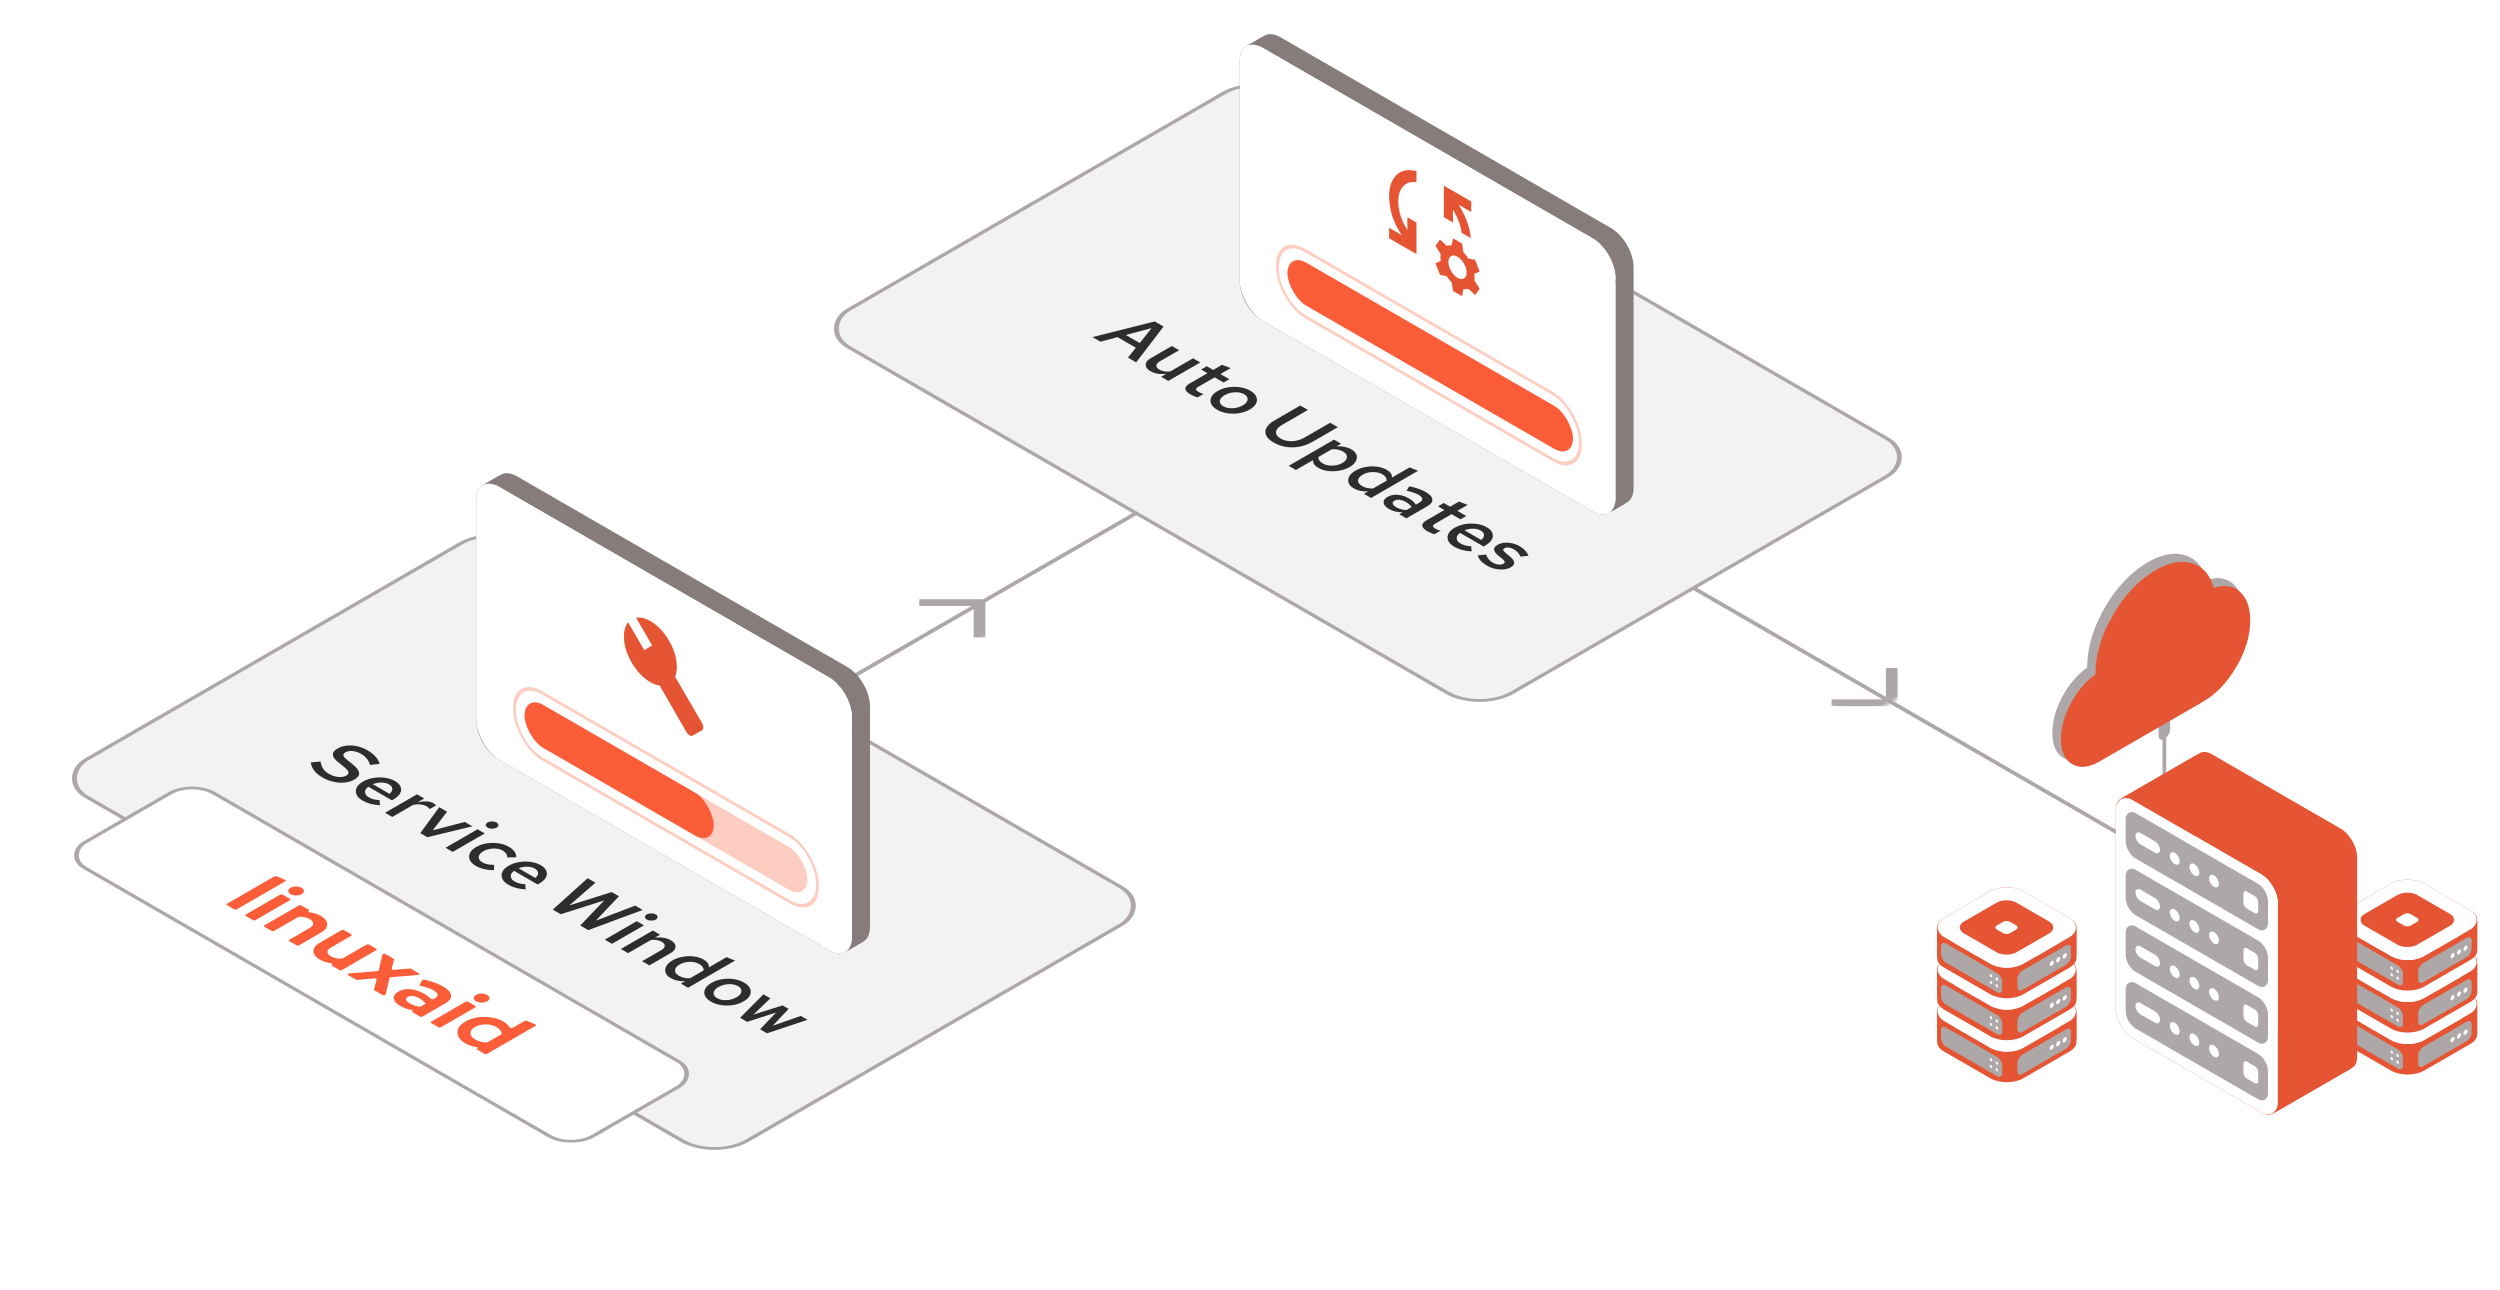<svg width="655" height="338" viewBox="0 0 655 338" fill="none" xmlns="http://www.w3.org/2000/svg"><g clip-path="url(#clip0_1016_2167)"><rect width="655" height="338" rx="10" fill="white"/><g filter="url(#filter0_d_1016_2167)"><line x1="159.75" y1="212.067" x2="321.697" y2="118.567" stroke="#AEA7A7"/></g><g filter="url(#filter1_d_1016_2167)"><line x1="427.25" y1="142.567" x2="572.742" y2="226.567" stroke="#AEA7A7"/></g><mask id="mask0_1016_2167" style="mask-type:alpha" maskUnits="userSpaceOnUse" x="466" y="165" width="42" height="24"><rect width="24" height="24" transform="matrix(-0.866 -0.5 0.866 -0.5 486.785 189)" fill="#D9D9D9"/></mask><g mask="url(#mask0_1016_2167)"><g filter="url(#filter2_d_1016_2167)"><path d="M497.176 173V183H479.855L479.855 181.225L494.101 181.225L494.101 173L497.176 173Z" fill="#AEA7A7"/></g></g><mask id="mask1_1016_2167" style="mask-type:alpha" maskUnits="userSpaceOnUse" x="227" y="149" width="42" height="24"><rect width="24" height="24" transform="matrix(-0.866 0.5 0.866 0.5 247.785 149)" fill="#D9D9D9"/></mask><g mask="url(#mask1_1016_2167)"><g filter="url(#filter3_d_1016_2167)"><path d="M258.176 165V155H240.855L240.855 156.775L255.101 156.775L255.101 165L258.176 165Z" fill="#AEA7A7"/></g></g><g filter="url(#filter4_d_1016_2167)"><path fill-rule="evenodd" clip-rule="evenodd" d="M612.537 260.892C612.487 261.832 613.084 262.782 614.328 263.5L626.452 270.5C628.843 271.881 632.721 271.881 635.112 270.5L647.237 263.5C648.385 262.837 648.981 261.977 649.027 261.109V269.109C648.981 269.977 648.385 270.837 647.237 271.5L635.112 278.5C632.721 279.881 628.843 279.881 626.452 278.5L614.328 271.5C613.084 270.782 612.487 269.832 612.537 268.892V260.892Z" fill="#E55534"/><path fill-rule="evenodd" clip-rule="evenodd" d="M649.024 261.108C649.074 260.168 648.477 259.218 647.234 258.5L635.109 251.5C632.718 250.119 628.841 250.119 626.449 251.5L614.325 258.5C613.177 259.163 612.58 260.023 612.534 260.891V268.891C612.58 268.023 613.177 267.163 614.325 266.5L626.449 259.5C628.841 258.119 632.718 258.119 635.109 259.5L647.234 266.5C648.477 267.218 649.074 268.168 649.024 269.108V261.108Z" fill="#E55534"/><rect width="24" height="24" rx="5" transform="matrix(-0.866 0.5 0.866 0.5 630.785 249)" fill="white"/><rect width="16.166" height="5.052" rx="1.443" transform="matrix(-0.866 0.5 0 1 647.57 264.973)" fill="#AEA7A7"/><circle cx="0.621" cy="0.621" r="0.621" transform="matrix(-0.866 0.5 0 1 646.496 267.499)" fill="white"/><circle cx="0.621" cy="0.621" r="0.621" transform="matrix(-0.866 0.5 0 1 644.797 268.48)" fill="white"/><circle cx="0.621" cy="0.621" r="0.621" transform="matrix(-0.866 0.5 0 1 643.098 269.461)" fill="white"/><rect width="16" height="16" rx="3" transform="matrix(-0.866 0.5 0.866 0.5 630.715 253)" fill="#999999"/><rect width="4" height="4" rx="1" transform="matrix(-0.866 0.5 0.866 0.5 630.715 259)" fill="white"/><rect width="18.475" height="5" rx="1.429" transform="matrix(-0.866 -0.5 0 1 629.566 273.714)" fill="#AEA7A7"/><circle cx="0.383" cy="0.383" r="0.383" transform="matrix(-0.866 -0.5 0 1 628.504 274.334)" fill="white"/><circle cx="0.383" cy="0.383" r="0.383" transform="matrix(-0.866 -0.5 0 1 626.973 273.451)" fill="white"/><circle cx="0.383" cy="0.383" r="0.383" transform="matrix(-0.866 -0.5 0 1 628.504 276.1)" fill="white"/><circle cx="0.383" cy="0.383" r="0.383" transform="matrix(-0.866 -0.5 0 1 626.973 275.217)" fill="white"/><path fill-rule="evenodd" clip-rule="evenodd" d="M612.537 249.892C612.487 250.832 613.084 251.782 614.328 252.5L626.452 259.5C628.843 260.881 632.721 260.881 635.112 259.5L647.237 252.5C648.385 251.837 648.981 250.977 649.027 250.109V258.109C648.981 258.977 648.385 259.837 647.237 260.5L635.112 267.5C632.721 268.881 628.843 268.881 626.452 267.5L614.328 260.5C613.084 259.782 612.487 258.832 612.537 257.892V249.892Z" fill="#E55534"/><path fill-rule="evenodd" clip-rule="evenodd" d="M649.024 250.108C649.074 249.168 648.477 248.218 647.234 247.5L635.109 240.5C632.718 239.119 628.841 239.119 626.449 240.5L614.325 247.5C613.177 248.163 612.58 249.023 612.534 249.891V257.891C612.58 257.023 613.177 256.163 614.325 255.5L626.449 248.5C628.841 247.119 632.718 247.119 635.109 248.5L647.234 255.5C648.477 256.218 649.074 257.168 649.024 258.108V250.108Z" fill="#E55534"/><rect width="24" height="24" rx="5" transform="matrix(-0.866 0.5 0.866 0.5 630.785 238)" fill="white"/><rect width="16.166" height="5.052" rx="1.443" transform="matrix(-0.866 0.5 0 1 647.57 253.973)" fill="#AEA7A7"/><circle cx="0.621" cy="0.621" r="0.621" transform="matrix(-0.866 0.5 0 1 646.496 256.499)" fill="white"/><circle cx="0.621" cy="0.621" r="0.621" transform="matrix(-0.866 0.5 0 1 644.797 257.48)" fill="white"/><circle cx="0.621" cy="0.621" r="0.621" transform="matrix(-0.866 0.5 0 1 643.098 258.461)" fill="white"/><rect width="16" height="16" rx="3" transform="matrix(-0.866 0.5 0.866 0.5 630.715 242)" fill="#999999"/><rect width="4" height="4" rx="1" transform="matrix(-0.866 0.5 0.866 0.5 630.715 248)" fill="white"/><rect width="18.475" height="5" rx="1.429" transform="matrix(-0.866 -0.5 0 1 629.566 262.714)" fill="#AEA7A7"/><circle cx="0.383" cy="0.383" r="0.383" transform="matrix(-0.866 -0.5 0 1 628.504 263.334)" fill="white"/><circle cx="0.383" cy="0.383" r="0.383" transform="matrix(-0.866 -0.5 0 1 626.973 262.451)" fill="white"/><circle cx="0.383" cy="0.383" r="0.383" transform="matrix(-0.866 -0.5 0 1 628.504 265.1)" fill="white"/><circle cx="0.383" cy="0.383" r="0.383" transform="matrix(-0.866 -0.5 0 1 626.973 264.217)" fill="white"/><path fill-rule="evenodd" clip-rule="evenodd" d="M612.537 238.892C612.487 239.832 613.084 240.782 614.328 241.5L626.452 248.5C628.843 249.881 632.721 249.881 635.112 248.5L647.237 241.5C648.385 240.837 648.981 239.977 649.027 239.109V247.109C648.981 247.977 648.385 248.837 647.237 249.5L635.112 256.5C632.721 257.881 628.843 257.881 626.452 256.5L614.328 249.5C613.084 248.782 612.487 247.832 612.537 246.892V238.892Z" fill="#E55534"/><path fill-rule="evenodd" clip-rule="evenodd" d="M649.024 239.108C649.074 238.168 648.477 237.218 647.234 236.5L635.109 229.5C632.718 228.119 628.841 228.119 626.449 229.5L614.325 236.5C613.177 237.163 612.58 238.023 612.534 238.891V246.891C612.58 246.023 613.177 245.163 614.325 244.5L626.449 237.5C628.841 236.119 632.718 236.119 635.109 237.5L647.234 244.5C648.477 245.218 649.074 246.168 649.024 247.108V239.108Z" fill="#E55534"/><rect width="24" height="24" rx="5" transform="matrix(-0.866 0.5 0.866 0.5 630.785 227)" fill="white"/><rect width="16.166" height="5.052" rx="1.443" transform="matrix(-0.866 0.5 0 1 647.57 242.973)" fill="#AEA7A7"/><circle cx="0.621" cy="0.621" r="0.621" transform="matrix(-0.866 0.5 0 1 646.496 245.499)" fill="white"/><circle cx="0.621" cy="0.621" r="0.621" transform="matrix(-0.866 0.5 0 1 644.797 246.48)" fill="white"/><circle cx="0.621" cy="0.621" r="0.621" transform="matrix(-0.866 0.5 0 1 643.098 247.461)" fill="white"/><rect width="16" height="16" rx="3" transform="matrix(-0.866 0.5 0.866 0.5 630.715 231)" fill="#E55534"/><rect width="4" height="4" rx="1" transform="matrix(-0.866 0.5 0.866 0.5 630.715 237)" fill="white"/><rect width="18.475" height="5" rx="1.429" transform="matrix(-0.866 -0.5 0 1 629.566 251.714)" fill="#AEA7A7"/><circle cx="0.383" cy="0.383" r="0.383" transform="matrix(-0.866 -0.5 0 1 628.504 252.334)" fill="white"/><circle cx="0.383" cy="0.383" r="0.383" transform="matrix(-0.866 -0.5 0 1 626.973 251.451)" fill="white"/><circle cx="0.383" cy="0.383" r="0.383" transform="matrix(-0.866 -0.5 0 1 628.504 254.1)" fill="white"/><circle cx="0.383" cy="0.383" r="0.383" transform="matrix(-0.866 -0.5 0 1 626.973 253.217)" fill="white"/><line y1="-0.5" x2="39" y2="-0.5" transform="matrix(4.37114e-08 1 1 -4.37114e-08 567.566 189)" stroke="#AEA7A7"/><path d="M568.566 184.625L565.566 186.357V190.514L567.066 189.648L568.566 188.782V184.625Z" fill="#AEA7A7"/><circle cx="1.732" cy="1.732" r="1.732" transform="matrix(-0.866 0.5 0 1 568.566 187.303)" fill="#AEA7A7"/><mask id="mask2_1016_2167" style="mask-type:alpha" maskUnits="userSpaceOnUse" x="535" y="119" width="56" height="95"><rect width="63.103" height="63.103" transform="matrix(-0.866 0.5 0 1 590.09 119)" fill="#D9D9D9"/></mask><g mask="url(#mask2_1016_2167)"><path d="M575.293 180.131C578.746 178.137 581.697 175.053 584.145 170.879C586.592 166.705 587.816 162.624 587.816 158.636C587.816 155.218 586.925 152.687 585.141 151.044C583.357 149.401 581.023 149.039 578.139 149.959C577.19 146.475 575.293 144.306 572.446 143.452C569.6 142.597 566.374 143.211 562.769 145.292C558.329 147.856 554.562 151.816 551.469 157.173C548.376 162.531 546.83 167.773 546.83 172.9C544.211 174.762 542.038 177.321 540.311 180.574C538.585 183.828 537.721 186.967 537.721 189.991C537.721 193.277 538.718 195.496 540.71 196.646C542.702 197.796 545.122 197.55 547.968 195.906L575.293 180.131Z" fill="#AEA7A7"/></g><mask id="mask3_1016_2167" style="mask-type:alpha" maskUnits="userSpaceOnUse" x="537" y="121" width="55" height="95"><path d="M591.809 121.368L537.72 152.596V215.052L591.809 183.824V121.368Z" fill="#D9D6D6"/></mask><g mask="url(#mask3_1016_2167)"><path d="M577.163 181.873C580.581 179.9 583.502 176.847 585.925 172.716C588.347 168.585 589.559 164.546 589.559 160.599C589.559 157.216 588.676 154.711 586.911 153.085C585.145 151.458 582.835 151.1 579.98 152.011C579.041 148.563 577.163 146.416 574.346 145.57C571.529 144.725 568.336 145.332 564.768 147.392C560.373 149.929 556.645 153.849 553.584 159.151C550.523 164.454 548.992 169.642 548.992 174.717C546.4 176.56 544.25 179.092 542.541 182.312C540.832 185.533 539.977 188.639 539.977 191.632C539.977 194.885 540.963 197.08 542.935 198.219C544.907 199.357 547.302 199.114 550.119 197.487L577.163 181.873Z" fill="#E55534"/></g><path fill-rule="evenodd" clip-rule="evenodd" d="M507.537 262.892C507.487 263.832 508.084 264.782 509.328 265.5L521.452 272.5C523.843 273.881 527.721 273.881 530.112 272.5L542.237 265.5C543.385 264.837 543.981 263.977 544.027 263.109V271.109C543.981 271.977 543.385 272.837 542.237 273.5L530.112 280.5C527.721 281.881 523.843 281.881 521.452 280.5L509.328 273.5C508.084 272.782 507.487 271.832 507.537 270.892V262.892Z" fill="#E55534"/><path fill-rule="evenodd" clip-rule="evenodd" d="M544.024 263.108C544.074 262.168 543.477 261.218 542.234 260.5L530.109 253.5C527.718 252.119 523.841 252.119 521.449 253.5L509.325 260.5C508.177 261.163 507.58 262.023 507.534 262.891V270.891C507.58 270.023 508.177 269.163 509.325 268.5L521.449 261.5C523.841 260.119 527.718 260.119 530.109 261.5L542.234 268.5C543.477 269.218 544.074 270.168 544.024 271.108V263.108Z" fill="#E55534"/><rect width="24" height="24" rx="5" transform="matrix(-0.866 0.5 0.866 0.5 525.785 251)" fill="white"/><rect width="16.166" height="5.052" rx="1.443" transform="matrix(-0.866 0.5 0 1 542.57 266.973)" fill="#AEA7A7"/><circle cx="0.621" cy="0.621" r="0.621" transform="matrix(-0.866 0.5 0 1 541.496 269.499)" fill="white"/><circle cx="0.621" cy="0.621" r="0.621" transform="matrix(-0.866 0.5 0 1 539.797 270.48)" fill="white"/><circle cx="0.621" cy="0.621" r="0.621" transform="matrix(-0.866 0.5 0 1 538.098 271.461)" fill="white"/><rect width="16" height="16" rx="3" transform="matrix(-0.866 0.5 0.866 0.5 525.715 255)" fill="#999999"/><rect width="4" height="4" rx="1" transform="matrix(-0.866 0.5 0.866 0.5 525.715 261)" fill="white"/><rect width="18.475" height="5" rx="1.429" transform="matrix(-0.866 -0.5 0 1 524.566 275.714)" fill="#AEA7A7"/><circle cx="0.383" cy="0.383" r="0.383" transform="matrix(-0.866 -0.5 0 1 523.504 276.334)" fill="white"/><circle cx="0.383" cy="0.383" r="0.383" transform="matrix(-0.866 -0.5 0 1 521.973 275.451)" fill="white"/><circle cx="0.383" cy="0.383" r="0.383" transform="matrix(-0.866 -0.5 0 1 523.504 278.1)" fill="white"/><circle cx="0.383" cy="0.383" r="0.383" transform="matrix(-0.866 -0.5 0 1 521.973 277.217)" fill="white"/><path fill-rule="evenodd" clip-rule="evenodd" d="M507.537 251.892C507.487 252.832 508.084 253.782 509.328 254.5L521.452 261.5C523.843 262.881 527.721 262.881 530.112 261.5L542.237 254.5C543.385 253.837 543.981 252.977 544.027 252.109V260.109C543.981 260.977 543.385 261.837 542.237 262.5L530.112 269.5C527.721 270.881 523.843 270.881 521.452 269.5L509.328 262.5C508.084 261.782 507.487 260.832 507.537 259.892V251.892Z" fill="#E55534"/><path fill-rule="evenodd" clip-rule="evenodd" d="M544.024 252.108C544.074 251.168 543.477 250.218 542.234 249.5L530.109 242.5C527.718 241.119 523.841 241.119 521.449 242.5L509.325 249.5C508.177 250.163 507.58 251.023 507.534 251.891V259.891C507.58 259.023 508.177 258.163 509.325 257.5L521.449 250.5C523.841 249.119 527.718 249.119 530.109 250.5L542.234 257.5C543.477 258.218 544.074 259.168 544.024 260.108V252.108Z" fill="#E55534"/><rect width="24" height="24" rx="5" transform="matrix(-0.866 0.5 0.866 0.5 525.785 240)" fill="white"/><rect width="16.166" height="5.052" rx="1.443" transform="matrix(-0.866 0.5 0 1 542.57 255.973)" fill="#AEA7A7"/><circle cx="0.621" cy="0.621" r="0.621" transform="matrix(-0.866 0.5 0 1 541.496 258.499)" fill="white"/><circle cx="0.621" cy="0.621" r="0.621" transform="matrix(-0.866 0.5 0 1 539.797 259.48)" fill="white"/><circle cx="0.621" cy="0.621" r="0.621" transform="matrix(-0.866 0.5 0 1 538.098 260.461)" fill="white"/><rect width="16" height="16" rx="3" transform="matrix(-0.866 0.5 0.866 0.5 525.715 244)" fill="#999999"/><rect width="4" height="4" rx="1" transform="matrix(-0.866 0.5 0.866 0.5 525.715 250)" fill="white"/><rect width="18.475" height="5" rx="1.429" transform="matrix(-0.866 -0.5 0 1 524.566 264.714)" fill="#AEA7A7"/><circle cx="0.383" cy="0.383" r="0.383" transform="matrix(-0.866 -0.5 0 1 523.504 265.334)" fill="white"/><circle cx="0.383" cy="0.383" r="0.383" transform="matrix(-0.866 -0.5 0 1 521.973 264.451)" fill="white"/><circle cx="0.383" cy="0.383" r="0.383" transform="matrix(-0.866 -0.5 0 1 523.504 267.1)" fill="white"/><circle cx="0.383" cy="0.383" r="0.383" transform="matrix(-0.866 -0.5 0 1 521.973 266.217)" fill="white"/><path fill-rule="evenodd" clip-rule="evenodd" d="M507.537 240.892C507.487 241.832 508.084 242.782 509.328 243.5L521.452 250.5C523.843 251.881 527.721 251.881 530.112 250.5L542.237 243.5C543.385 242.837 543.981 241.977 544.027 241.109V249.109C543.981 249.977 543.385 250.837 542.237 251.5L530.112 258.5C527.721 259.881 523.843 259.881 521.452 258.5L509.328 251.5C508.084 250.782 507.487 249.832 507.537 248.892V240.892Z" fill="#E55534"/><path fill-rule="evenodd" clip-rule="evenodd" d="M544.024 241.108C544.074 240.168 543.477 239.218 542.234 238.5L530.109 231.5C527.718 230.119 523.841 230.119 521.449 231.5L509.325 238.5C508.177 239.163 507.58 240.023 507.534 240.891V248.891C507.58 248.023 508.177 247.163 509.325 246.5L521.449 239.5C523.841 238.119 527.718 238.119 530.109 239.5L542.234 246.5C543.477 247.218 544.074 248.168 544.024 249.108V241.108Z" fill="#E55534"/><rect width="24" height="24" rx="5" transform="matrix(-0.866 0.5 0.866 0.5 525.785 229)" fill="white"/><rect width="16.166" height="5.052" rx="1.443" transform="matrix(-0.866 0.5 0 1 542.57 244.973)" fill="#AEA7A7"/><circle cx="0.621" cy="0.621" r="0.621" transform="matrix(-0.866 0.5 0 1 541.496 247.499)" fill="white"/><circle cx="0.621" cy="0.621" r="0.621" transform="matrix(-0.866 0.5 0 1 539.797 248.48)" fill="white"/><circle cx="0.621" cy="0.621" r="0.621" transform="matrix(-0.866 0.5 0 1 538.098 249.461)" fill="white"/><rect width="16" height="16" rx="3" transform="matrix(-0.866 0.5 0.866 0.5 525.715 233)" fill="#E55534"/><rect width="4" height="4" rx="1" transform="matrix(-0.866 0.5 0.866 0.5 525.715 239)" fill="white"/><rect width="18.475" height="5" rx="1.429" transform="matrix(-0.866 -0.5 0 1 524.566 253.714)" fill="#AEA7A7"/><circle cx="0.383" cy="0.383" r="0.383" transform="matrix(-0.866 -0.5 0 1 523.504 254.334)" fill="white"/><circle cx="0.383" cy="0.383" r="0.383" transform="matrix(-0.866 -0.5 0 1 521.973 253.451)" fill="white"/><circle cx="0.383" cy="0.383" r="0.383" transform="matrix(-0.866 -0.5 0 1 523.504 256.1)" fill="white"/><circle cx="0.383" cy="0.383" r="0.383" transform="matrix(-0.866 -0.5 0 1 521.973 255.217)" fill="white"/><path fill-rule="evenodd" clip-rule="evenodd" d="M555.707 207.236C554.867 207.664 554.343 208.655 554.343 210.091V262.455C554.343 265.217 556.282 268.574 558.673 269.955L592.448 289.455C593.596 290.118 594.64 290.205 595.415 289.81L616.199 277.81C615.424 278.205 614.381 278.118 613.233 277.455L579.458 257.955C577.066 256.574 575.128 253.217 575.128 250.455V198.091C575.128 196.655 575.652 195.664 576.491 195.236L555.707 207.236Z" fill="#E55534"/><path fill-rule="evenodd" clip-rule="evenodd" d="M595.418 289.81C596.258 289.383 596.782 288.391 596.782 286.955V234.591C596.782 231.83 594.843 228.472 592.452 227.091L558.677 207.591C557.529 206.929 556.485 206.842 555.71 207.236L576.495 195.236C577.27 194.842 578.313 194.929 579.461 195.591L613.236 215.091C615.628 216.472 617.566 219.83 617.566 222.591V274.955C617.566 276.391 617.042 277.383 616.203 277.81L595.418 289.81Z" fill="#E55534"/><rect width="49" height="62.364" rx="5" transform="matrix(-0.866 -0.5 0 1 596.785 229.591)" fill="white"/><rect width="43.061" height="11.879" rx="3" transform="matrix(-0.866 -0.5 0 1 594.215 231.076)" fill="#AEA7A7"/><rect width="4.455" height="4.455" rx="1" transform="matrix(-0.866 -0.5 0 1 591.645 233.303)" fill="white"/><circle cx="1.485" cy="1.485" r="1.485" transform="matrix(-0.866 -0.5 0 1 581.355 228.106)" fill="white"/><circle cx="1.485" cy="1.485" r="1.485" transform="matrix(-0.866 -0.5 0 1 576.211 225.137)" fill="white"/><circle cx="1.485" cy="1.485" r="1.485" transform="matrix(-0.866 -0.5 0 1 571.066 222.167)" fill="white"/><rect width="7.424" height="2.97" rx="1.485" transform="matrix(-0.866 -0.5 0 1 565.926 219.197)" fill="white"/><rect width="43.061" height="11.879" rx="3" transform="matrix(-0.866 -0.5 0 1 594.215 245.925)" fill="#AEA7A7"/><rect width="4.455" height="4.455" rx="1" transform="matrix(-0.866 -0.5 0 1 591.645 248.152)" fill="white"/><circle cx="1.485" cy="1.485" r="1.485" transform="matrix(-0.866 -0.5 0 1 581.355 242.955)" fill="white"/><circle cx="1.485" cy="1.485" r="1.485" transform="matrix(-0.866 -0.5 0 1 576.211 239.985)" fill="white"/><circle cx="1.485" cy="1.485" r="1.485" transform="matrix(-0.866 -0.5 0 1 571.066 237.016)" fill="white"/><rect width="7.424" height="2.97" rx="1.485" transform="matrix(-0.866 -0.5 0 1 565.926 234.046)" fill="white"/><rect width="43.061" height="11.879" rx="3" transform="matrix(-0.866 -0.5 0 1 594.215 260.773)" fill="#AEA7A7"/><rect width="4.455" height="4.455" rx="1" transform="matrix(-0.866 -0.5 0 1 591.645 263)" fill="white"/><circle cx="1.485" cy="1.485" r="1.485" transform="matrix(-0.866 -0.5 0 1 581.355 257.803)" fill="white"/><circle cx="1.485" cy="1.485" r="1.485" transform="matrix(-0.866 -0.5 0 1 576.211 254.833)" fill="white"/><circle cx="1.485" cy="1.485" r="1.485" transform="matrix(-0.866 -0.5 0 1 571.066 251.864)" fill="white"/><rect width="7.424" height="2.97" rx="1.485" transform="matrix(-0.866 -0.5 0 1 565.926 248.894)" fill="white"/><rect width="43.061" height="11.879" rx="3" transform="matrix(-0.866 -0.5 0 1 594.215 275.622)" fill="#AEA7A7"/><rect width="4.455" height="4.455" rx="1" transform="matrix(-0.866 -0.5 0 1 591.645 277.849)" fill="white"/><circle cx="1.485" cy="1.485" r="1.485" transform="matrix(-0.866 -0.5 0 1 581.355 272.652)" fill="white"/><circle cx="1.485" cy="1.485" r="1.485" transform="matrix(-0.866 -0.5 0 1 576.211 269.682)" fill="white"/><circle cx="1.485" cy="1.485" r="1.485" transform="matrix(-0.866 -0.5 0 1 571.066 266.712)" fill="white"/><rect width="7.424" height="2.97" rx="1.485" transform="matrix(-0.866 -0.5 0 1 565.926 263.743)" fill="white"/></g><rect y="0.517" width="199.808" height="132.812" rx="9.818" transform="matrix(0.866 0.5 -0.866 0.5 129.655 137.208)" fill="#F3F2F2" stroke="#AEA7A7" stroke-width="1.033"/><rect y="0.517" width="200.722" height="133.119" rx="9.818" transform="matrix(0.866 0.5 -0.866 0.5 329.561 19.22)" fill="#F3F2F2" stroke="#AEA7A7" stroke-width="1.033"/><g filter="url(#filter5_d_1016_2167)"><path fill-rule="evenodd" clip-rule="evenodd" d="M126.371 125.454C127.453 124.751 128.988 124.809 130.691 125.792L217.266 175.776C220.541 177.667 223.196 182.265 223.196 186.047V243.859C223.196 245.674 222.584 246.971 221.586 247.62L226.33 244.882C227.328 244.233 227.94 242.936 227.94 241.12V183.308C227.94 179.526 225.285 174.928 222.01 173.037L135.435 123.053C133.732 122.07 132.196 122.012 131.115 122.715L126.371 125.454Z" fill="#867C7B"/><path fill-rule="evenodd" clip-rule="evenodd" d="M221.587 247.62C220.505 248.324 218.97 248.266 217.267 247.283L130.692 197.299C127.417 195.408 124.762 190.809 124.762 187.028V129.215C124.762 127.4 125.373 126.103 126.372 125.454L131.116 122.715C130.117 123.364 129.506 124.661 129.506 126.477V184.289C129.506 188.071 132.16 192.669 135.435 194.56L222.011 244.544C223.714 245.527 225.249 245.585 226.33 244.882L221.587 247.62Z" fill="#867C7B"/><rect width="113.663" height="71.507" rx="6.847" transform="matrix(0.866 0.5 0 1 124.762 122.369)" fill="white"/><rect x="0.374" y="0.648" width="91.626" height="17.288" rx="8.212" transform="matrix(0.866 0.5 0 1 134.492 174.786)" fill="white" stroke="#FECDC2" stroke-width="0.864"/><rect width="85.576" height="11.237" rx="5.619" transform="matrix(0.866 0.5 0 1 137.438 180.159)" fill="#FECDC2"/><rect width="57.232" height="11.237" rx="5.619" transform="matrix(0.866 0.5 0 1 137.438 180.159)" fill="#FC5D39"/><mask id="mask4_1016_2167" style="mask-type:alpha" maskUnits="userSpaceOnUse" x="160" y="151" width="28" height="49"><rect width="32" height="32" transform="matrix(0.866 0.5 0 1 160 151)" fill="#D9D9D9"/></mask><g mask="url(#mask4_1016_2167)"><path d="M179.808 190.034L172.822 177.867C172.437 177.823 172.047 177.731 171.653 177.592C171.258 177.453 170.84 177.256 170.397 177C168.472 175.889 166.837 174.167 165.489 171.834C164.142 169.5 163.469 167.223 163.469 165C163.469 164.2 163.565 163.495 163.757 162.884C163.95 162.273 164.219 161.745 164.566 161.3L168.78 168.6L170.859 167.4L166.644 160.1C167.202 160.023 167.794 160.053 168.42 160.192C169.045 160.331 169.704 160.6 170.397 161C172.321 162.112 173.957 163.834 175.304 166.167C176.652 168.5 177.325 170.778 177.325 173C177.325 173.512 177.287 173.973 177.21 174.384C177.133 174.795 177.017 175.178 176.863 175.534L183.907 187.667C184.138 188.067 184.253 188.456 184.253 188.834C184.253 189.212 184.138 189.467 183.907 189.6L181.482 191C181.251 191.134 180.972 191.106 180.645 190.917C180.318 190.728 180.039 190.434 179.808 190.034Z" fill="#E55534"/></g></g><path d="M84.442 203.677C83.528 203.149 82.82 202.56 82.318 201.91C81.839 201.26 81.538 200.539 81.415 199.748L83.974 199.526C84.118 200.317 84.358 200.958 84.693 201.447C85.038 201.943 85.551 202.387 86.231 202.779C86.744 203.075 87.274 203.291 87.82 203.426C88.377 203.568 88.901 203.619 89.392 203.581C89.894 203.548 90.328 203.426 90.696 203.214C91.176 202.937 91.376 202.634 91.298 202.306C91.243 201.978 90.891 201.55 90.245 201.022L88.455 199.564C87.619 198.875 87.201 198.241 87.201 197.662C87.223 197.083 87.63 196.565 88.422 196.108C89.124 195.702 89.916 195.451 90.797 195.355C91.689 195.252 92.597 195.3 93.522 195.499C94.47 195.699 95.384 196.053 96.265 196.561C97.146 197.07 97.854 197.627 98.389 198.232C98.924 198.837 99.281 199.474 99.459 200.143L96.934 200.423C96.789 199.825 96.516 199.281 96.115 198.792C95.724 198.296 95.2 197.858 94.543 197.479C94.074 197.208 93.589 197.012 93.088 196.89C92.597 196.774 92.123 196.732 91.666 196.764C91.22 196.803 90.841 196.912 90.529 197.092C90.105 197.337 89.916 197.607 89.96 197.904C90.027 198.2 90.323 198.563 90.847 198.995L92.586 200.404C93.556 201.209 94.058 201.923 94.091 202.548C94.136 203.178 93.712 203.751 92.82 204.266C92.106 204.678 91.27 204.929 90.312 205.019C89.364 205.116 88.383 205.051 87.368 204.826C86.354 204.601 85.378 204.218 84.442 203.677ZM95.019 209.765C94.216 209.301 93.681 208.773 93.413 208.181C93.157 207.583 93.163 206.987 93.43 206.395C93.709 205.796 94.261 205.259 95.086 204.783C95.911 204.306 96.825 203.984 97.828 203.817C98.832 203.65 99.829 203.634 100.822 203.769C101.836 203.904 102.723 204.19 103.481 204.628C104.261 205.079 104.757 205.584 104.969 206.144C105.192 206.71 105.147 207.277 104.835 207.843C104.534 208.416 103.966 208.944 103.129 209.427L102.678 209.687L96.49 206.115C96.1 206.417 95.838 206.736 95.704 207.071C95.593 207.405 95.615 207.734 95.771 208.056C95.939 208.384 96.234 208.67 96.658 208.915C97.048 209.14 97.483 209.314 97.962 209.436C98.464 209.559 98.954 209.616 99.434 209.61L99.551 210.971C98.614 210.92 97.778 210.798 97.042 210.605C96.329 210.411 95.654 210.131 95.019 209.765ZM97.678 205.449L102.059 207.978C102.394 207.708 102.611 207.422 102.711 207.119C102.823 206.823 102.812 206.533 102.678 206.25C102.555 205.973 102.31 205.729 101.942 205.516C101.574 205.304 101.145 205.159 100.654 205.082C100.186 205.005 99.696 204.998 99.183 205.063C98.67 205.127 98.168 205.256 97.678 205.449ZM100.876 212.953L109.254 208.116L111.144 209.207L109.338 210.25C110.218 210.024 111.021 209.928 111.746 209.96C112.471 209.992 113.089 210.156 113.602 210.452C113.758 210.555 113.886 210.649 113.987 210.732C114.098 210.81 114.187 210.906 114.254 211.022L112.599 211.978C112.521 211.856 112.404 211.73 112.248 211.601C112.103 211.479 111.941 211.366 111.763 211.263C111.305 210.999 110.77 210.832 110.157 210.761C109.555 210.697 108.931 210.729 108.284 210.858L102.766 214.044L100.876 212.953ZM110.111 218.285L115.078 211.478L117.134 212.666L113.388 217.532L121.8 215.359L123.773 216.499L111.95 219.347L110.111 218.285ZM116.733 222.108L125.111 217.271L127.001 218.362L118.623 223.199L116.733 222.108ZM127.77 216.836C127.447 216.65 127.28 216.424 127.268 216.161C127.28 215.897 127.441 215.675 127.753 215.494C128.077 215.308 128.461 215.214 128.907 215.214C129.376 215.214 129.771 215.308 130.095 215.494C130.418 215.681 130.574 215.906 130.563 216.17C130.574 216.434 130.423 216.656 130.111 216.836C129.788 217.023 129.392 217.116 128.924 217.116C128.478 217.116 128.093 217.023 127.77 216.836ZM124.659 226.858C123.867 226.401 123.338 225.876 123.07 225.284C122.825 224.692 122.842 224.097 123.12 223.498C123.41 222.906 123.956 222.378 124.759 221.915C125.573 221.445 126.487 221.129 127.502 220.968C128.539 220.807 129.564 220.801 130.579 220.949C131.616 221.097 132.53 221.4 133.321 221.857C133.968 222.23 134.458 222.655 134.793 223.131C135.139 223.614 135.289 224.106 135.244 224.608L132.853 224.637C132.887 224.283 132.808 223.955 132.619 223.652C132.429 223.35 132.134 223.083 131.733 222.851C131.276 222.587 130.74 222.42 130.127 222.349C129.536 222.278 128.934 222.297 128.321 222.407C127.708 222.516 127.151 222.716 126.649 223.006C126.147 223.295 125.796 223.62 125.595 223.981C125.406 224.335 125.372 224.682 125.495 225.023C125.629 225.371 125.924 225.677 126.381 225.941C126.783 226.172 127.245 226.343 127.769 226.452C128.293 226.562 128.856 226.61 129.458 226.597L129.425 227.968C128.555 227.994 127.702 227.907 126.866 227.708C126.041 227.514 125.305 227.231 124.659 226.858ZM133.201 231.809C132.398 231.345 131.863 230.818 131.595 230.225C131.339 229.627 131.345 229.031 131.612 228.439C131.891 227.841 132.443 227.303 133.268 226.827C134.093 226.351 135.007 226.029 136.01 225.861C137.014 225.694 138.011 225.678 139.004 225.813C140.018 225.948 140.904 226.235 141.663 226.672C142.443 227.123 142.939 227.628 143.151 228.188C143.374 228.755 143.329 229.321 143.017 229.888C142.716 230.46 142.148 230.988 141.311 231.471L140.86 231.732L134.672 228.159C134.282 228.462 134.02 228.78 133.886 229.115C133.775 229.45 133.797 229.778 133.953 230.1C134.121 230.428 134.416 230.715 134.84 230.959C135.23 231.185 135.665 231.358 136.144 231.481C136.646 231.603 137.136 231.661 137.616 231.654L137.733 233.016C136.796 232.964 135.96 232.842 135.224 232.649C134.511 232.456 133.836 232.176 133.201 231.809ZM135.86 227.493L140.241 230.023C140.576 229.752 140.793 229.466 140.893 229.163C141.005 228.867 140.994 228.578 140.86 228.294C140.737 228.018 140.492 227.773 140.124 227.561C139.756 227.348 139.327 227.203 138.836 227.126C138.368 227.049 137.878 227.043 137.365 227.107C136.852 227.171 136.35 227.3 135.86 227.493ZM144.821 238.325L153.968 230.089L156.008 231.267L149.169 237.224L160.256 233.719L162.162 234.82L156.109 241.211L166.41 237.272L168.383 238.411L154.119 243.693L152.028 242.486L158.316 235.901L146.911 239.531L144.821 238.325ZM158.442 246.189L166.821 241.352L168.71 242.443L160.332 247.28L158.442 246.189ZM169.479 240.917C169.156 240.731 168.989 240.505 168.978 240.242C168.989 239.978 169.151 239.756 169.463 239.575C169.786 239.389 170.171 239.295 170.617 239.295C171.085 239.295 171.481 239.389 171.804 239.575C172.127 239.762 172.283 239.987 172.272 240.251C172.283 240.515 172.133 240.737 171.821 240.917C171.497 241.104 171.102 241.197 170.633 241.197C170.187 241.197 169.803 241.104 169.479 240.917ZM162.672 248.631L171.051 243.794L172.94 244.885L171.569 245.677C172.394 245.574 173.152 245.58 173.843 245.696C174.546 245.806 175.176 246.021 175.733 246.343C176.302 246.671 176.675 247.035 176.854 247.434C177.043 247.827 177.037 248.223 176.837 248.622C176.647 249.027 176.252 249.404 175.649 249.751L170.131 252.937L168.224 251.837L173.208 248.96C173.821 248.606 174.139 248.229 174.161 247.83C174.195 247.424 173.933 247.061 173.375 246.739C172.996 246.52 172.561 246.372 172.071 246.295C171.603 246.218 171.09 246.211 170.532 246.275L164.562 249.722L162.672 248.631ZM175.717 256.259C175.015 255.854 174.569 255.377 174.379 254.83C174.201 254.277 174.256 253.717 174.546 253.15C174.858 252.584 175.41 252.072 176.202 251.615C177.005 251.152 177.896 250.836 178.878 250.669C179.87 250.495 180.851 250.469 181.821 250.592C182.802 250.72 183.655 250.994 184.379 251.412C184.859 251.689 185.21 252.001 185.433 252.349C185.678 252.696 185.779 253.063 185.734 253.449L190.366 250.775L192.59 251.673L180.266 258.789L178.393 257.707L179.496 257.07C178.816 257.115 178.147 257.07 177.49 256.935C176.843 256.793 176.252 256.568 175.717 256.259ZM177.908 255.67C178.309 255.902 178.76 256.072 179.262 256.182C179.764 256.291 180.277 256.33 180.801 256.298L184.329 254.26C184.374 253.951 184.301 253.652 184.112 253.363C183.922 253.073 183.632 252.815 183.242 252.59C182.763 252.313 182.217 252.133 181.603 252.049C181.012 251.966 180.405 251.975 179.781 252.078C179.167 252.188 178.599 252.394 178.075 252.696C177.573 252.986 177.222 253.311 177.021 253.671C176.843 254.032 176.821 254.386 176.954 254.734C177.11 255.081 177.428 255.393 177.908 255.67ZM186.292 262.442C185.5 261.985 184.971 261.46 184.703 260.868C184.447 260.282 184.458 259.696 184.736 259.111C185.026 258.518 185.584 257.984 186.409 257.508C187.234 257.032 188.153 256.713 189.168 256.552C190.194 256.385 191.214 256.375 192.228 256.523C193.243 256.671 194.151 256.977 194.954 257.44C195.757 257.904 196.281 258.425 196.526 259.004C196.783 259.59 196.766 260.179 196.476 260.771C196.197 261.357 195.645 261.888 194.82 262.364C193.995 262.841 193.07 263.163 192.044 263.33C191.03 263.491 190.015 263.497 189.001 263.349C187.997 263.208 187.094 262.905 186.292 262.442ZM187.897 261.515C188.354 261.779 188.873 261.943 189.452 262.007C190.043 262.078 190.645 262.052 191.258 261.93C191.883 261.801 192.451 261.589 192.964 261.293C193.488 260.99 193.85 260.665 194.051 260.318C194.263 259.963 194.308 259.616 194.185 259.275C194.085 258.934 193.806 258.631 193.349 258.367C192.892 258.103 192.362 257.939 191.76 257.875C191.169 257.804 190.567 257.83 189.954 257.952C189.352 258.068 188.789 258.277 188.265 258.58C187.741 258.882 187.373 259.21 187.161 259.564C186.949 259.918 186.905 260.266 187.027 260.607C187.15 260.948 187.44 261.251 187.897 261.515ZM193.899 266.66L200.02 260.519L201.826 261.562L197.394 265.82L205.037 263.416L206.625 264.333L202.445 268.736L209.819 266.177L211.575 267.191L200.94 270.725L199.133 269.682L203.331 265.289L195.739 267.722L193.899 266.66Z" fill="#2D2D2D"/><g filter="url(#filter6_d_1016_2167)"><path fill-rule="evenodd" clip-rule="evenodd" d="M326.43 10.433C327.511 9.73 329.047 9.787 330.749 10.77L417.325 60.755C420.6 62.645 423.254 67.244 423.254 71.025V128.838C423.254 130.653 422.643 131.95 421.644 132.599L426.388 129.86C427.387 129.211 427.998 127.914 427.998 126.099V68.287C427.998 64.505 425.344 59.907 422.068 58.016L335.493 8.032C333.79 7.048 332.255 6.991 331.174 7.694L326.43 10.433Z" fill="#867C7B"/><path fill-rule="evenodd" clip-rule="evenodd" d="M421.641 132.599C420.56 133.302 419.024 133.245 417.321 132.261L330.746 82.277C327.471 80.386 324.816 75.788 324.816 72.006V14.194C324.816 12.379 325.428 11.082 326.426 10.433L331.17 7.694C330.172 8.343 329.56 9.64 329.56 11.455V69.267C329.56 73.049 332.215 77.647 335.49 79.538L422.065 129.522C423.768 130.506 425.304 130.563 426.385 129.86L421.641 132.599Z" fill="#867C7B"/><rect width="113.663" height="71.507" rx="6.847" transform="matrix(0.866 0.5 0 1 324.816 7.348)" fill="white"/><rect x="0.374" y="0.648" width="91.626" height="17.288" rx="8.212" transform="matrix(0.866 0.5 0 1 334.378 58.9)" fill="white" stroke="#FECDC2" stroke-width="0.864"/><rect width="85.576" height="11.237" rx="5.619" transform="matrix(0.866 0.5 0 1 337.324 64.273)" fill="#FECDC2"/><rect width="86.377" height="11.237" rx="5.619" transform="matrix(0.866 0.5 0 1 337.324 64.273)" fill="#FC5D39"/><mask id="mask5_1016_2167" style="mask-type:alpha" maskUnits="userSpaceOnUse" x="360" y="31" width="30" height="50"><rect width="33.114" height="33.114" transform="matrix(0.866 0.5 0 1 360.367 31.046)" fill="#D9D9D9"/></mask><g mask="url(#mask5_1016_2167)"><path d="M363.949 60.712V57.952L367.235 59.85L366.757 59.091C365.722 57.435 364.995 55.808 364.577 54.21C364.158 52.612 363.949 51.123 363.949 49.743C363.949 47.19 364.611 45.302 365.936 44.077C367.26 42.853 368.988 42.534 371.119 43.12V46.017C369.685 45.788 368.53 46.138 367.653 47.069C366.777 48.001 366.339 49.352 366.339 51.123C366.339 52.157 366.508 53.261 366.847 54.434C367.185 55.607 367.713 56.814 368.43 58.056L368.729 58.573V55.193L371.119 56.573V64.851L363.949 60.712ZM385.368 60.66L382.948 59.263C382.849 58.401 382.635 57.507 382.306 56.581C381.977 55.656 381.534 54.699 380.977 53.71L380.678 53.192V56.573L378.288 55.193V46.914L385.458 51.054V53.813L382.172 51.916L382.65 52.675C383.466 54.112 384.093 55.498 384.532 56.831C384.97 58.165 385.248 59.441 385.368 60.66ZM380.678 74.51L380.319 72.233C380.08 71.98 379.856 71.73 379.647 71.483C379.438 71.236 379.224 70.957 379.005 70.646L377.272 70.267L376.078 67.231L377.452 66.645C377.412 66.3 377.392 65.99 377.392 65.714C377.392 65.438 377.412 65.15 377.452 64.851L376.078 62.678L377.272 61.022L379.005 62.644C379.224 62.586 379.438 62.554 379.647 62.549C379.856 62.543 380.08 62.552 380.319 62.575L380.678 60.712L383.068 62.092L383.426 64.368C383.665 64.621 383.889 64.877 384.098 65.136C384.307 65.394 384.522 65.691 384.741 66.024L386.473 66.334L387.668 69.439L386.294 70.025C386.334 70.324 386.354 70.623 386.354 70.922C386.354 71.221 386.334 71.497 386.294 71.75L387.668 73.923L386.473 75.579L384.741 73.958C384.522 74.015 384.307 74.047 384.098 74.052C383.889 74.058 383.665 74.05 383.426 74.027L383.068 75.889L380.678 74.51ZM381.873 71.06C382.53 71.44 383.093 71.494 383.561 71.224C384.029 70.954 384.263 70.439 384.263 69.68C384.263 68.921 384.029 68.137 383.561 67.326C383.093 66.516 382.53 65.921 381.873 65.541C381.216 65.162 380.653 65.107 380.185 65.377C379.717 65.647 379.483 66.162 379.483 66.921C379.483 67.68 379.717 68.465 380.185 69.275C380.653 70.086 381.216 70.681 381.873 71.06Z" fill="#E55534"/></g></g><path d="M286.223 88.321L302.528 84.218L304.853 85.56L297.678 94.935L295.521 93.689L297.595 91.102L292.795 88.331L288.314 89.528L286.223 88.321ZM294.953 87.761L298.615 89.876L301.725 85.956L294.953 87.761ZM301.435 97.258C300.855 96.923 300.476 96.556 300.298 96.157C300.119 95.758 300.125 95.356 300.314 94.95C300.515 94.551 300.911 94.181 301.502 93.84L307.02 90.654L308.927 91.755L303.96 94.622C303.347 94.976 303.018 95.353 302.973 95.752C302.94 96.157 303.207 96.524 303.776 96.852C304.155 97.071 304.579 97.219 305.047 97.296C305.526 97.38 306.045 97.39 306.602 97.326L312.589 93.869L314.479 94.96L306.1 99.797L304.211 98.706L305.565 97.924C304.751 98.021 303.993 98.014 303.291 97.905C302.6 97.789 301.981 97.573 301.435 97.258ZM311.887 103.331C311.04 102.842 310.594 102.359 310.549 101.883C310.516 101.4 310.884 100.937 311.653 100.493L316.352 97.78L314.68 96.814L316.185 95.945L317.857 96.911L320.165 95.578L322.456 96.438L319.747 98.002L322.088 99.353L320.583 100.222L318.242 98.871L313.961 101.342C313.548 101.58 313.342 101.803 313.342 102.008C313.364 102.214 313.582 102.437 313.994 102.675C314.184 102.784 314.368 102.877 314.546 102.955C314.747 103.032 315.009 103.119 315.332 103.215L313.743 104.133C313.431 104.042 313.108 103.92 312.773 103.766C312.439 103.624 312.144 103.479 311.887 103.331ZM318.915 107.369C318.123 106.912 317.594 106.388 317.326 105.796C317.07 105.21 317.081 104.624 317.36 104.038C317.65 103.446 318.207 102.912 319.032 102.436C319.857 101.959 320.777 101.641 321.791 101.48C322.817 101.313 323.837 101.303 324.852 101.451C325.866 101.599 326.775 101.905 327.577 102.368C328.38 102.832 328.904 103.353 329.149 103.932C329.406 104.518 329.389 105.107 329.099 105.699C328.82 106.285 328.269 106.816 327.444 107.292C326.619 107.768 325.693 108.09 324.668 108.258C323.653 108.419 322.639 108.425 321.624 108.277C320.621 108.135 319.718 107.833 318.915 107.369ZM320.52 106.443C320.977 106.706 321.496 106.871 322.076 106.935C322.666 107.006 323.268 106.98 323.882 106.858C324.506 106.729 325.075 106.517 325.587 106.22C326.111 105.918 326.474 105.593 326.674 105.245C326.886 104.891 326.931 104.544 326.808 104.203C326.708 103.861 326.429 103.559 325.972 103.295C325.515 103.031 324.985 102.867 324.383 102.803C323.792 102.732 323.19 102.758 322.577 102.88C321.975 102.996 321.412 103.205 320.888 103.507C320.364 103.81 319.996 104.138 319.785 104.492C319.573 104.846 319.528 105.194 319.651 105.535C319.773 105.876 320.063 106.179 320.52 106.443ZM333.703 115.946C332.711 115.373 332.053 114.749 331.73 114.073C331.417 113.403 331.451 112.728 331.83 112.045C332.209 111.363 332.928 110.716 333.987 110.105L340.676 106.243L342.683 107.401L335.994 111.263C335.303 111.662 334.823 112.074 334.556 112.499C334.299 112.93 334.249 113.352 334.405 113.764C334.561 114.176 334.935 114.552 335.526 114.893C336.117 115.235 336.769 115.45 337.482 115.54C338.207 115.637 338.937 115.608 339.673 115.453C340.409 115.299 341.122 115.022 341.813 114.623L348.503 110.761L350.509 111.92L343.82 115.782C342.761 116.393 341.641 116.808 340.459 117.027C339.288 117.252 338.123 117.275 336.964 117.095C335.804 116.915 334.717 116.532 333.703 115.946ZM337.642 122.043L349.515 115.188L351.371 116.26L350.184 116.946C350.897 116.894 351.583 116.936 352.241 117.071C352.921 117.206 353.523 117.425 354.047 117.728C354.76 118.14 355.212 118.619 355.402 119.166C355.591 119.713 355.53 120.27 355.218 120.836C354.917 121.409 354.37 121.924 353.579 122.381C352.787 122.838 351.89 123.15 350.886 123.318C349.894 123.492 348.913 123.517 347.943 123.395C346.973 123.273 346.126 123.002 345.401 122.584C344.9 122.294 344.532 121.979 344.297 121.638C344.075 121.29 343.98 120.927 344.013 120.547L339.531 123.134L337.642 122.043ZM346.538 121.406C347.018 121.683 347.553 121.863 348.144 121.947C348.757 122.03 349.37 122.018 349.983 121.908C350.619 121.799 351.193 121.596 351.706 121.3C352.219 121.004 352.564 120.676 352.743 120.315C352.932 119.961 352.954 119.607 352.809 119.253C352.676 118.905 352.369 118.593 351.89 118.317C351.477 118.078 351.015 117.908 350.502 117.805C350.011 117.702 349.493 117.666 348.946 117.699L345.451 119.716C345.407 120.025 345.474 120.328 345.652 120.624C345.842 120.914 346.137 121.174 346.538 121.406ZM354.671 127.936C353.969 127.531 353.523 127.054 353.333 126.507C353.155 125.954 353.211 125.394 353.501 124.827C353.813 124.261 354.365 123.749 355.156 123.292C355.959 122.829 356.851 122.513 357.832 122.346C358.824 122.172 359.805 122.146 360.775 122.269C361.756 122.397 362.609 122.671 363.334 123.089C363.813 123.366 364.164 123.678 364.387 124.026C364.632 124.373 364.733 124.74 364.688 125.126L369.32 122.452L371.545 123.35L359.22 130.466L357.347 129.384L358.451 128.747C357.771 128.792 357.102 128.747 356.444 128.612C355.797 128.47 355.206 128.245 354.671 127.936ZM356.862 127.347C357.263 127.579 357.715 127.749 358.216 127.859C358.718 127.968 359.231 128.007 359.755 127.975L363.284 125.937C363.328 125.629 363.256 125.329 363.066 125.04C362.877 124.75 362.587 124.492 362.197 124.267C361.717 123.99 361.171 123.81 360.558 123.726C359.967 123.643 359.359 123.652 358.735 123.755C358.122 123.865 357.553 124.071 357.029 124.373C356.527 124.663 356.176 124.988 355.976 125.349C355.797 125.709 355.775 126.063 355.909 126.411C356.065 126.758 356.383 127.07 356.862 127.347ZM363.958 133.375C363.379 133.041 362.966 132.68 362.721 132.294C362.498 131.908 362.448 131.531 362.57 131.164C362.715 130.797 363.039 130.469 363.54 130.179C364.042 129.89 364.605 129.713 365.229 129.648C365.865 129.59 366.522 129.642 367.203 129.803C367.883 129.964 368.552 130.234 369.209 130.614C369.6 130.839 369.94 131.087 370.229 131.357C370.53 131.621 370.765 131.911 370.932 132.226L371.868 131.686C372.426 131.364 372.682 131.029 372.638 130.681C372.604 130.34 372.264 129.983 371.617 129.61C371.272 129.41 370.843 129.227 370.33 129.059C369.839 128.892 369.237 128.731 368.524 128.577L369.226 127.399C371.021 127.779 372.465 128.284 373.557 128.915C374.65 129.545 375.224 130.186 375.28 130.836C375.358 131.486 374.912 132.091 373.942 132.651L368.474 135.808L366.601 134.727L367.47 134.225C366.768 134.218 366.127 134.144 365.547 134.003C364.967 133.861 364.438 133.652 363.958 133.375ZM365.346 131.184C364.956 131.409 364.806 131.676 364.895 131.985C364.984 132.294 365.291 132.6 365.815 132.902C366.194 133.121 366.601 133.292 367.035 133.414C367.492 133.536 367.977 133.61 368.49 133.636L369.845 132.854C369.689 132.609 369.488 132.378 369.243 132.159C368.997 131.94 368.691 131.724 368.323 131.512C367.777 131.196 367.236 131.007 366.701 130.942C366.177 130.884 365.725 130.965 365.346 131.184ZM373.961 139.17C373.114 138.681 372.668 138.198 372.623 137.721C372.59 137.239 372.958 136.775 373.727 136.331L378.426 133.618L376.754 132.653L378.259 131.784L379.931 132.749L382.239 131.417L384.53 132.276L381.821 133.84L384.162 135.192L382.657 136.061L380.316 134.709L376.035 137.181C375.622 137.419 375.416 137.641 375.416 137.847C375.438 138.053 375.656 138.275 376.068 138.513C376.258 138.623 376.442 138.716 376.62 138.793C376.821 138.87 377.083 138.957 377.406 139.054L375.817 139.971C375.505 139.881 375.182 139.759 374.848 139.604C374.513 139.463 374.218 139.318 373.961 139.17ZM381.039 143.256C380.237 142.793 379.701 142.265 379.434 141.673C379.177 141.074 379.183 140.479 379.451 139.887C379.729 139.288 380.281 138.751 381.106 138.274C381.931 137.798 382.845 137.476 383.849 137.309C384.852 137.141 385.85 137.125 386.842 137.26C387.857 137.396 388.743 137.682 389.501 138.12C390.281 138.57 390.778 139.076 390.989 139.636C391.212 140.202 391.168 140.768 390.856 141.335C390.555 141.908 389.986 142.436 389.15 142.918L388.698 143.179L382.511 139.607C382.121 139.909 381.859 140.228 381.725 140.562C381.613 140.897 381.636 141.225 381.792 141.547C381.959 141.876 382.254 142.162 382.678 142.407C383.068 142.632 383.503 142.806 383.982 142.928C384.484 143.05 384.975 143.108 385.454 143.102L385.571 144.463C384.635 144.412 383.799 144.289 383.063 144.096C382.349 143.903 381.675 143.623 381.039 143.256ZM383.698 138.94L388.08 141.47C388.414 141.2 388.631 140.913 388.732 140.611C388.843 140.315 388.832 140.025 388.698 139.742C388.576 139.465 388.33 139.22 387.963 139.008C387.595 138.796 387.165 138.651 386.675 138.574C386.207 138.496 385.716 138.49 385.203 138.554C384.69 138.619 384.189 138.747 383.698 138.94ZM389.654 148.23C388.94 147.818 388.366 147.377 387.931 146.907C387.519 146.437 387.273 145.967 387.195 145.497L389.336 145.285C389.548 145.806 389.782 146.225 390.038 146.54C390.306 146.862 390.651 147.145 391.075 147.39C391.577 147.679 392.09 147.853 392.614 147.911C393.138 147.969 393.567 147.901 393.901 147.708C394.158 147.56 394.264 147.39 394.219 147.197C394.197 147.004 394.018 146.765 393.684 146.482L392.463 145.488C391.805 144.928 391.465 144.422 391.443 143.972C391.421 143.521 391.722 143.116 392.346 142.755C392.87 142.453 393.455 142.269 394.102 142.205C394.771 142.141 395.451 142.186 396.142 142.34C396.856 142.495 397.536 142.759 398.182 143.132C398.762 143.467 399.241 143.84 399.621 144.252C400 144.664 400.284 145.118 400.473 145.613L398.333 145.826C398.188 145.42 397.965 145.06 397.664 144.744C397.385 144.429 397.034 144.149 396.61 143.904C396.176 143.653 395.735 143.502 395.289 143.451C394.866 143.399 394.503 143.46 394.202 143.634C393.935 143.788 393.812 143.956 393.834 144.136C393.879 144.316 394.085 144.551 394.453 144.841L395.657 145.864C396.348 146.431 396.7 146.942 396.711 147.399C396.744 147.856 396.443 148.268 395.808 148.635C395.295 148.931 394.682 149.112 393.968 149.176C393.255 149.24 392.519 149.195 391.761 149.041C391.014 148.88 390.311 148.61 389.654 148.23Z" fill="#2D2D2D"/><rect y="0.5" width="153.807" height="39.096" rx="6.66" transform="matrix(0.866 0.5 -0.866 0.5 50.734 204.25)" fill="white"/><rect y="0.5" width="153.807" height="39.096" rx="6.66" transform="matrix(0.866 0.5 -0.866 0.5 50.734 204.25)" stroke="#AEA7A7"/><path d="M121.889 273.339C120.974 272.811 120.368 272.204 120.071 271.518C119.774 270.833 119.774 270.147 120.071 269.462C120.393 268.776 121.018 268.166 121.945 267.63C122.873 267.095 123.924 266.737 125.099 266.559C126.299 266.38 127.492 266.384 128.68 266.57C129.88 266.748 130.95 267.109 131.89 267.652C132.372 267.93 132.768 268.237 133.077 268.573C133.256 268.755 133.406 268.944 133.528 269.137C133.653 269.338 134.107 269.413 134.368 269.262L137.436 267.491C137.597 267.398 137.851 267.386 138.037 267.462L140.235 268.367C140.47 268.463 140.498 268.658 140.294 268.776L127.599 276.106C127.417 276.211 127.122 276.211 126.94 276.106L125.027 275.001C124.882 274.917 124.882 274.782 125.027 274.699C125.245 274.573 125.116 274.353 124.817 274.311C123.717 274.155 122.741 273.831 121.889 273.339ZM124.468 272.322C124.938 272.593 125.439 272.797 125.971 272.932C126.471 273.054 126.985 273.116 127.515 273.116C127.632 273.117 127.742 273.088 127.825 273.04L131.326 271.019C131.414 270.968 131.464 270.9 131.458 270.828C131.435 270.538 131.319 270.25 131.11 269.965C130.876 269.644 130.529 269.351 130.072 269.087C129.539 268.78 128.933 268.573 128.253 268.465C127.598 268.358 126.93 268.359 126.25 268.466C125.582 268.566 124.982 268.769 124.45 269.076C123.918 269.383 123.565 269.73 123.392 270.115C123.219 270.501 123.219 270.886 123.392 271.272C123.578 271.665 123.936 272.015 124.468 272.322Z" fill="#FC5D39"/><path d="M112.98 268.044C112.798 267.939 112.798 267.768 112.98 267.663L121.987 262.463C122.169 262.358 122.464 262.358 122.646 262.463L124.529 263.55C124.711 263.655 124.711 263.826 124.529 263.931L115.522 269.131C115.34 269.236 115.044 269.236 114.862 269.131L112.98 268.044ZM124.728 262.337C124.333 262.109 124.135 261.83 124.135 261.502C124.135 261.173 124.333 260.895 124.729 260.666C125.137 260.43 125.619 260.316 126.176 260.323C126.745 260.323 127.227 260.438 127.623 260.666C128.031 260.902 128.229 261.18 128.216 261.501C128.229 261.823 128.031 262.101 127.623 262.337C127.227 262.566 126.745 262.68 126.176 262.68C125.619 262.687 125.137 262.573 124.728 262.337Z" fill="#FC5D39"/><path d="M104.905 263.573C104.212 263.173 103.724 262.748 103.439 262.298C103.167 261.841 103.105 261.398 103.253 260.97C103.402 260.541 103.767 260.159 104.348 259.823C105.276 259.288 106.339 259.074 107.539 259.181C108.764 259.288 109.988 259.695 111.213 260.402C111.889 260.792 112.449 261.212 112.893 261.662C113.052 261.823 113.435 261.861 113.663 261.73L113.903 261.591C114.46 261.269 114.707 260.927 114.645 260.563C114.584 260.198 114.219 259.823 113.551 259.438C113.142 259.202 112.636 258.988 112.029 258.795C111.53 258.627 110.926 258.459 110.217 258.291C109.986 258.236 109.866 258.088 109.946 257.952L110.594 256.842C110.679 256.698 110.954 256.622 111.199 256.679C112.131 256.895 112.97 257.133 113.718 257.392C114.596 257.699 115.388 258.056 116.093 258.463C117.391 259.213 118.084 259.977 118.17 260.755C118.282 261.534 117.769 262.252 116.631 262.909L110.689 266.339C110.507 266.444 110.212 266.444 110.03 266.339L108.084 265.215C107.957 265.142 107.957 265.024 108.083 264.951C108.272 264.842 108.165 264.652 107.907 264.614C107.452 264.547 107.02 264.45 106.612 264.322C106.018 264.137 105.449 263.887 104.905 263.573ZM106.816 261.184C106.445 261.398 106.309 261.662 106.408 261.977C106.519 262.284 106.841 262.591 107.372 262.898C107.793 263.141 108.232 263.337 108.69 263.487C109.086 263.607 109.492 263.692 109.905 263.742C110.05 263.759 110.198 263.73 110.303 263.669L111.324 263.08C111.458 263.002 111.499 262.885 111.416 262.785C111.257 262.595 111.072 262.411 110.861 262.234C110.589 262.005 110.261 261.78 109.877 261.559C109.296 261.223 108.727 261.023 108.17 260.959C107.638 260.895 107.187 260.97 106.816 261.184Z" fill="#FC5D39"/><path d="M91.222 255.481C90.95 255.324 91.106 255.055 91.488 255.025L98.838 254.431C99.045 254.415 99.207 254.32 99.236 254.201L100.194 250.111C100.245 249.89 100.713 249.799 100.985 249.956L103.104 251.18C103.208 251.24 103.257 251.325 103.235 251.409L102.62 253.807C102.574 253.986 102.842 254.14 103.152 254.113L107.286 253.749C107.432 253.736 107.58 253.764 107.685 253.825L109.713 254.996C109.986 255.153 109.829 255.422 109.448 255.452L102.452 256.014C102.245 256.031 102.082 256.125 102.054 256.245L101.057 260.548C101.006 260.769 100.539 260.86 100.265 260.702L98.129 259.469C98.025 259.409 97.976 259.324 97.998 259.239L98.669 256.637C98.715 256.458 98.449 256.305 98.139 256.331L93.632 256.718C93.486 256.731 93.338 256.703 93.233 256.642L91.222 255.481Z" fill="#FC5D39"/><path d="M83.79 251.404C83.048 250.976 82.547 250.501 82.288 249.98C82.053 249.458 82.059 248.934 82.306 248.405C82.566 247.884 83.073 247.405 83.828 246.97L89.491 243.7C89.673 243.595 89.968 243.595 90.15 243.7L92.032 244.787C92.215 244.892 92.215 245.063 92.032 245.168L86.74 248.223C86.122 248.58 85.807 248.969 85.794 249.391C85.794 249.819 86.103 250.212 86.722 250.569C87.142 250.812 87.6 250.983 88.095 251.083C88.566 251.174 89.042 251.203 89.523 251.17C89.62 251.163 89.709 251.137 89.778 251.097L96.04 247.481C96.222 247.376 96.517 247.376 96.699 247.481L98.582 248.568C98.764 248.673 98.764 248.844 98.582 248.949L89.575 254.149C89.393 254.254 89.098 254.254 88.915 254.149L86.948 253.013C86.813 252.935 86.813 252.809 86.948 252.731C87.157 252.61 87.023 252.397 86.734 252.362C85.65 252.231 84.669 251.911 83.79 251.404Z" fill="#FC5D39"/><path d="M69.282 242.813C69.1 242.708 69.1 242.538 69.282 242.433L78.29 237.232C78.472 237.127 78.767 237.127 78.949 237.232L80.915 238.368C81.051 238.446 81.051 238.573 80.915 238.652C80.702 238.775 80.841 238.992 81.137 239.026C82.211 239.15 83.184 239.463 84.055 239.966C84.81 240.402 85.305 240.881 85.54 241.402C85.799 241.923 85.799 242.445 85.54 242.966C85.292 243.48 84.785 243.958 84.018 244.401L78.355 247.671C78.173 247.776 77.878 247.776 77.696 247.671L75.813 246.584C75.631 246.479 75.631 246.308 75.813 246.203L81.105 243.148C81.736 242.784 82.052 242.395 82.052 241.98C82.064 241.559 81.761 241.17 81.142 240.813C80.71 240.563 80.239 240.391 79.732 240.299C79.284 240.208 78.82 240.179 78.341 240.212C78.244 240.218 78.155 240.245 78.086 240.285L71.824 243.9C71.642 244.005 71.347 244.005 71.165 243.9L69.282 242.813Z" fill="#FC5D39"/><path d="M64.378 239.984C64.196 239.879 64.196 239.709 64.379 239.604L73.385 234.404C73.567 234.299 73.863 234.298 74.045 234.404L75.927 235.491C76.109 235.596 76.109 235.766 75.927 235.871L66.92 241.071C66.738 241.176 66.443 241.176 66.261 241.071L64.378 239.984ZM76.127 234.278C75.731 234.049 75.533 233.771 75.533 233.442C75.533 233.114 75.731 232.835 76.127 232.607C76.535 232.371 77.018 232.257 77.574 232.264C78.143 232.264 78.626 232.378 79.021 232.607C79.43 232.842 79.627 233.121 79.615 233.442C79.627 233.763 79.43 234.042 79.021 234.278C78.626 234.506 78.143 234.62 77.574 234.62C77.018 234.627 76.535 234.513 76.127 234.278Z" fill="#FC5D39"/><path d="M59.479 237.154C59.297 237.049 59.297 236.879 59.479 236.774L71.858 229.627C72.019 229.534 72.273 229.522 72.458 229.598L74.657 230.502C74.892 230.599 74.92 230.794 74.716 230.912L62.021 238.241C61.839 238.346 61.544 238.346 61.362 238.241L59.479 237.154Z" fill="#FC5D39"/></g><defs><filter id="filter0_d_1016_2167" x="153.5" y="114.134" width="174.445" height="106.366" filterUnits="userSpaceOnUse" color-interpolation-filters="sRGB"><feFlood flood-opacity="0" result="BackgroundImageFix"/><feColorMatrix in="SourceAlpha" type="matrix" values="0 0 0 0 0 0 0 0 0 0 0 0 0 0 0 0 0 0 127 0" result="hardAlpha"/><feOffset dy="2"/><feGaussianBlur stdDeviation="3"/><feComposite in2="hardAlpha" operator="out"/><feColorMatrix type="matrix" values="0 0 0 0 0 0 0 0 0 0 0 0 0 0 0 0 0 0 0.15 0"/><feBlend mode="normal" in2="BackgroundImageFix" result="effect1_dropShadow_1016_2167"/><feBlend mode="normal" in="SourceGraphic" in2="effect1_dropShadow_1016_2167" result="shape"/></filter><filter id="filter1_d_1016_2167" x="421" y="138.134" width="157.992" height="96.866" filterUnits="userSpaceOnUse" color-interpolation-filters="sRGB"><feFlood flood-opacity="0" result="BackgroundImageFix"/><feColorMatrix in="SourceAlpha" type="matrix" values="0 0 0 0 0 0 0 0 0 0 0 0 0 0 0 0 0 0 127 0" result="hardAlpha"/><feOffset dy="2"/><feGaussianBlur stdDeviation="3"/><feComposite in2="hardAlpha" operator="out"/><feColorMatrix type="matrix" values="0 0 0 0 0 0 0 0 0 0 0 0 0 0 0 0 0 0 0.15 0"/><feBlend mode="normal" in2="BackgroundImageFix" result="effect1_dropShadow_1016_2167"/><feBlend mode="normal" in="SourceGraphic" in2="effect1_dropShadow_1016_2167" result="shape"/></filter><filter id="filter2_d_1016_2167" x="473.855" y="169" width="29.32" height="22" filterUnits="userSpaceOnUse" color-interpolation-filters="sRGB"><feFlood flood-opacity="0" result="BackgroundImageFix"/><feColorMatrix in="SourceAlpha" type="matrix" values="0 0 0 0 0 0 0 0 0 0 0 0 0 0 0 0 0 0 127 0" result="hardAlpha"/><feOffset dy="2"/><feGaussianBlur stdDeviation="3"/><feComposite in2="hardAlpha" operator="out"/><feColorMatrix type="matrix" values="0 0 0 0 0 0 0 0 0 0 0 0 0 0 0 0 0 0 0.15 0"/><feBlend mode="normal" in2="BackgroundImageFix" result="effect1_dropShadow_1016_2167"/><feBlend mode="normal" in="SourceGraphic" in2="effect1_dropShadow_1016_2167" result="shape"/></filter><filter id="filter3_d_1016_2167" x="234.855" y="151" width="29.32" height="22" filterUnits="userSpaceOnUse" color-interpolation-filters="sRGB"><feFlood flood-opacity="0" result="BackgroundImageFix"/><feColorMatrix in="SourceAlpha" type="matrix" values="0 0 0 0 0 0 0 0 0 0 0 0 0 0 0 0 0 0 127 0" result="hardAlpha"/><feOffset dy="2"/><feGaussianBlur stdDeviation="3"/><feComposite in2="hardAlpha" operator="out"/><feColorMatrix type="matrix" values="0 0 0 0 0 0 0 0 0 0 0 0 0 0 0 0 0 0 0.15 0"/><feBlend mode="normal" in2="BackgroundImageFix" result="effect1_dropShadow_1016_2167"/><feBlend mode="normal" in="SourceGraphic" in2="effect1_dropShadow_1016_2167" result="shape"/></filter><filter id="filter4_d_1016_2167" x="499" y="139.079" width="158.57" height="160.876" filterUnits="userSpaceOnUse" color-interpolation-filters="sRGB"><feFlood flood-opacity="0" result="BackgroundImageFix"/><feColorMatrix in="SourceAlpha" type="matrix" values="0 0 0 0 0 0 0 0 0 0 0 0 0 0 0 0 0 0 127 0" result="hardAlpha"/><feOffset dy="2"/><feGaussianBlur stdDeviation="3"/><feComposite in2="hardAlpha" operator="out"/><feColorMatrix type="matrix" values="0 0 0 0 0 0 0 0 0 0 0 0 0 0 0 0 0 0 0.15 0"/><feBlend mode="normal" in2="BackgroundImageFix" result="effect1_dropShadow_1016_2167"/><feBlend mode="normal" in="SourceGraphic" in2="effect1_dropShadow_1016_2167" result="shape"/></filter><filter id="filter5_d_1016_2167" x="119.575" y="118.786" width="113.552" height="138.836" filterUnits="userSpaceOnUse" color-interpolation-filters="sRGB"><feFlood flood-opacity="0" result="BackgroundImageFix"/><feColorMatrix in="SourceAlpha" type="matrix" values="0 0 0 0 0 0 0 0 0 0 0 0 0 0 0 0 0 0 127 0" result="hardAlpha"/><feOffset dy="1.729"/><feGaussianBlur stdDeviation="2.593"/><feComposite in2="hardAlpha" operator="out"/><feColorMatrix type="matrix" values="0 0 0 0 0 0 0 0 0 0 0 0 0 0 0 0 0 0 0.15 0"/><feBlend mode="normal" in2="BackgroundImageFix" result="effect1_dropShadow_1016_2167"/><feBlend mode="normal" in="SourceGraphic" in2="effect1_dropShadow_1016_2167" result="shape"/></filter><filter id="filter6_d_1016_2167" x="319.63" y="3.764" width="113.556" height="138.837" filterUnits="userSpaceOnUse" color-interpolation-filters="sRGB"><feFlood flood-opacity="0" result="BackgroundImageFix"/><feColorMatrix in="SourceAlpha" type="matrix" values="0 0 0 0 0 0 0 0 0 0 0 0 0 0 0 0 0 0 127 0" result="hardAlpha"/><feOffset dy="1.729"/><feGaussianBlur stdDeviation="2.593"/><feComposite in2="hardAlpha" operator="out"/><feColorMatrix type="matrix" values="0 0 0 0 0 0 0 0 0 0 0 0 0 0 0 0 0 0 0.15 0"/><feBlend mode="normal" in2="BackgroundImageFix" result="effect1_dropShadow_1016_2167"/><feBlend mode="normal" in="SourceGraphic" in2="effect1_dropShadow_1016_2167" result="shape"/></filter><clipPath id="clip0_1016_2167"><rect width="655" height="338" rx="10" fill="white"/></clipPath></defs></svg>